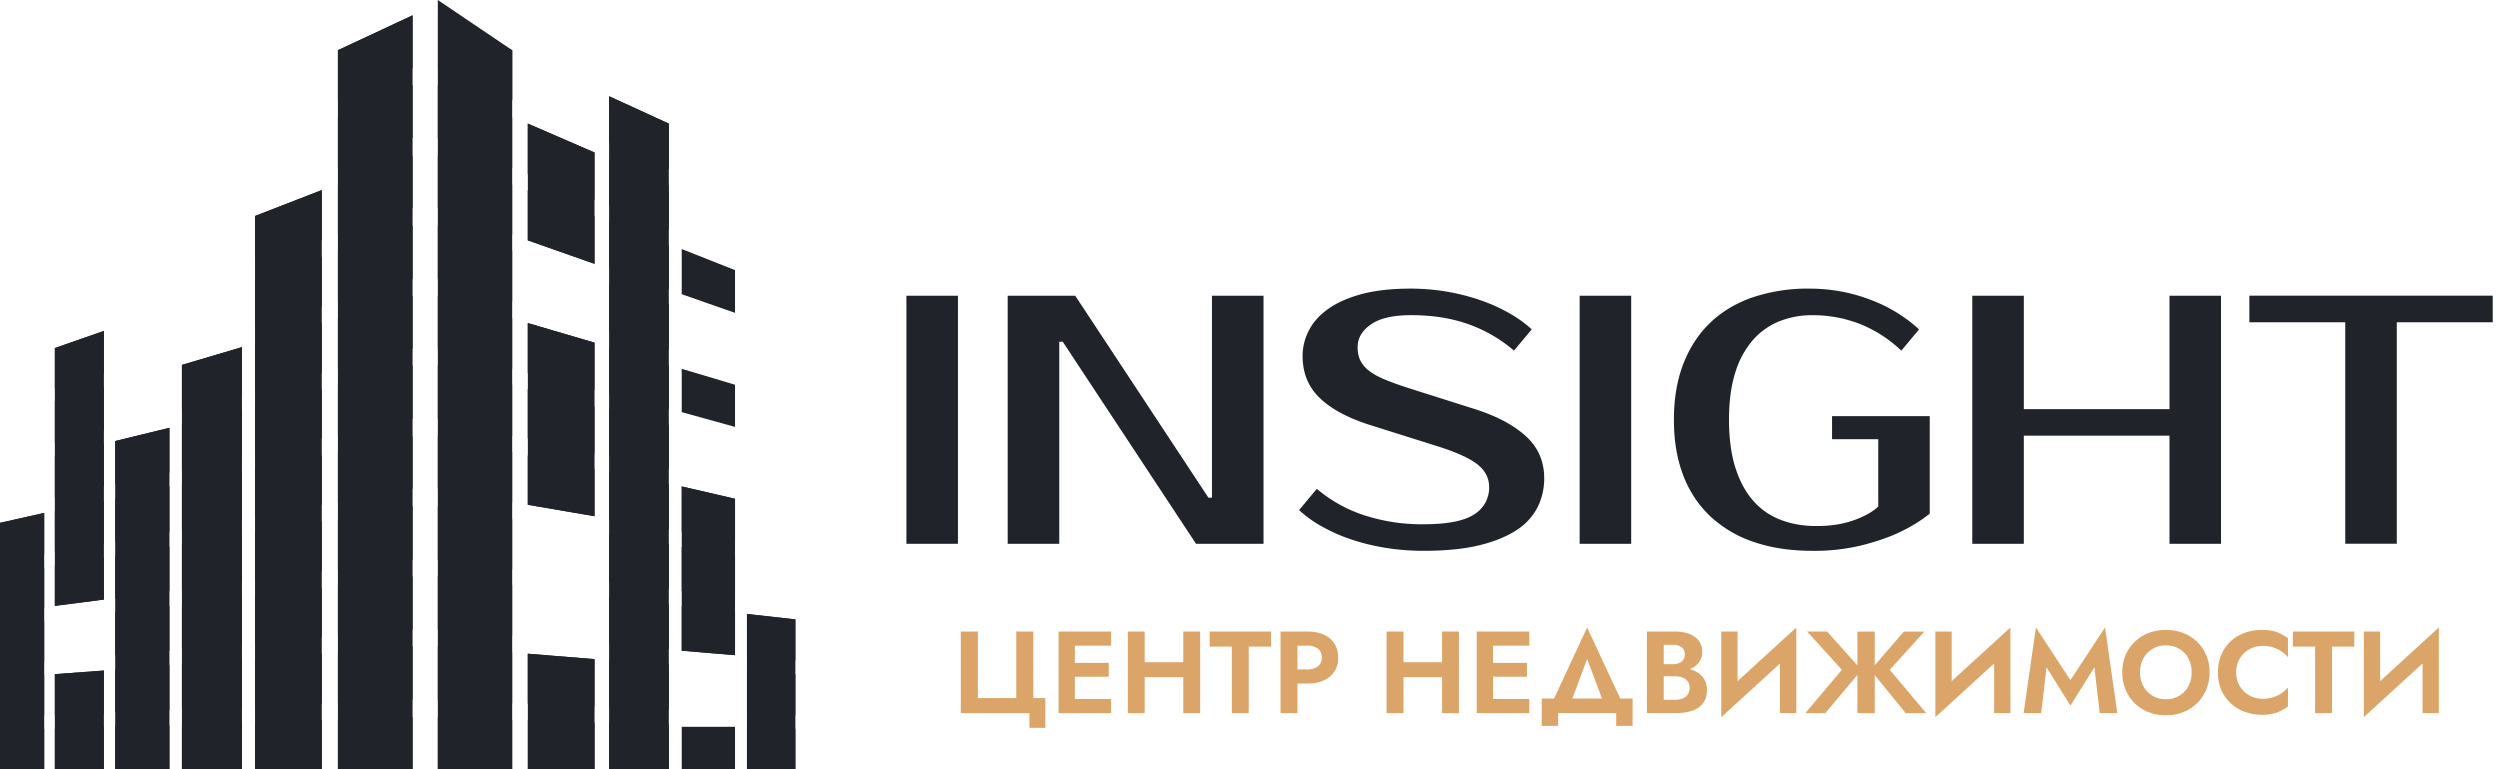 <svg width="78" height="24" fill="none" xmlns="http://www.w3.org/2000/svg"><g clip-path="url(#a)"><path d="M15.983 1.567 13.664.477V2.13l2.32.995V1.567ZM15.98 3.67l-2.32-1.014v1.651l2.32.93V3.67Zm0 2.101-2.32-.9v1.623l2.32.835V5.771Zm0 2.056-2.32-.779V8.7l2.32.694V7.827Zm0 2.103-2.32-.696v1.643l2.32.629V9.929Zm0 2.073-2.32-.6v1.661l2.32.535v-1.596Zm0 2.094-2.32-.478v1.624l2.32.422v-1.567Zm0 2.103-2.32-.404v1.662l2.32.3V16.2Zm0 2.065-2.32-.282v1.652l2.32.197v-1.567Zm0 2.094-2.32-.188v1.652l2.32.113v-1.577ZM13.66 24h2.32v-1.54l-2.32-.084V24Zm4.887-19.242-2.082-.902v1.568l2.082.807V4.757Zm0 1.981-2.082-.807v1.567l2.082.733V6.739Zm0 3.951-2.082-.61v1.56l2.082.524v-1.473Zm0 1.981-2.082-.534v1.539l2.082.479V12.67Zm0 1.961-2.082-.422v1.539l2.082.356v-1.474Zm0 5.933-2.082-.169v1.558l2.082.085v-1.474ZM16.469 24h2.082v-1.455l-2.082-.084V24Zm4.398-20.143-1.863-.854v1.455l1.863.826V3.857Zm0 1.914-1.863-.807V6.4l1.863.761v-1.39Zm0 1.869-1.863-.733v1.455l1.863.676V7.639Zm0 1.84-1.863-.61v1.455l1.863.582V9.48Zm0 1.904-1.863-.553v1.455l1.863.497v-1.399Zm0 1.869-1.863-.47v1.455l1.863.423v-1.408Zm0 1.848-1.863-.384V16.2l1.863.328v-1.427Zm0 1.878-1.863-.3v1.473l1.863.254v-1.427Zm0 1.878-1.863-.225v1.474l1.863.15v-1.399Zm0 1.866-1.863-.131v1.474l1.863.066v-1.408ZM19.004 24h1.863v-1.398l-1.863-.056V24ZM21.27 9.179l1.663.582V8.428L21.27 7.77v1.408Zm0 3.68 1.663.46v-1.315l-1.663-.497v1.352Zm0 3.735 1.663.3v-1.332l-1.663-.385v1.417Zm0 1.841 1.663.234v-1.333l-1.663-.273v1.371Zm0 1.867 1.663.14V19.1l-1.663-.197V20.3Zm0 2.374h1.663V24H21.27v-1.324Zm2.035-2.196 1.511.13v-1.285l-1.511-.17v1.324Zm0 1.774 1.511.066v-1.286l-1.511-.112v1.333-.001Zm0 1.746h1.511v-1.258l-1.511-.066V24ZM12.872.478l-2.329 1.089v1.558l2.33-.995V.478Zm0 2.178L10.543 3.67v1.567l2.33-.93V2.656Zm0 2.214-2.329.902V7.33l2.33-.835V4.87Zm0 2.178-2.329.779v1.567l2.33-.694V7.048Zm0 2.187-2.329.695v1.577l2.33-.629V9.236Zm0 2.169-2.329.6V13.6l2.33-.535v-1.661Zm0 2.216-2.329.477v1.568l2.33-.422v-1.625.001Zm0 2.177-2.329.404v1.558l2.33-.3v-1.663.001Zm0 2.187-2.329.281v1.568l2.33-.197v-1.652Zm0 2.186-2.329.189v1.576l2.33-.112v-1.652ZM10.543 24h2.33v-1.624l-2.33.085V24ZM10.04 5.93l-2.083.808V8.23l2.083-.733V5.931Zm0 2.077L7.957 8.7v1.474l2.083-.61V8.007Zm0 2.072-2.083.61v1.473l2.083-.525v-1.559.001Zm0 2.057-2.083.535v1.483l2.083-.48v-1.538Zm0 2.074-2.083.422v1.474l2.083-.357V14.21Zm0 2.046-2.083.366v1.474l2.083-.272v-1.567Zm0 2.094-2.083.252v1.455l2.083-.177v-1.53Zm0 2.046-2.083.169v1.474l2.083-.085v-1.558ZM7.957 24h2.083v-1.54l-2.083.085V24Zm-.408-13.17-1.873.554v1.399l1.873-.497V10.83Zm0 1.954-1.873.47v1.407l1.873-.422v-1.455Zm0 1.934-1.873.384v1.427l1.873-.328v-1.483Zm0 1.96-1.873.3v1.428l1.873-.254v-1.474Zm0 1.952-1.873.226v1.398l1.873-.15V18.63Zm0 1.963-1.873.131v1.408l1.873-.066v-1.474ZM5.676 24h1.873v-1.455l-1.873.056v1.398Zm-.39-10.653-1.692.413v1.342l1.692-.357v-1.398Zm0 1.83-1.692.385v1.333l1.692-.3v-1.418Zm0 1.886-1.692.273v1.333l1.692-.234v-1.371Zm0 1.841-1.692.197v1.342l1.692-.14v-1.399Zm0 1.848-1.692.15v1.324l1.692-.075v-1.398ZM3.594 22.63h1.692V24H3.594v-1.37Zm-.352-12.305-1.531.534v1.258l1.531-.478v-1.314Zm0 1.755-1.531.44v1.296l1.531-.385v-1.352Zm0 1.773-1.531.385v1.286l1.531-.347v-1.324Zm0 1.784-1.531.31v1.257l1.531-.253v-1.314Zm0 1.764-1.531.245v1.258l1.531-.198v-1.305Zm0 3.519-1.531.113v1.286l1.531-.066V20.92ZM1.71 24h1.532v-1.324l-1.531.066V24Zm-.331-7.997L0 16.312v1.2l1.379-.224v-1.286Zm0 1.708L0 17.927v1.201l1.379-.16v-1.257Zm0 1.671L0 19.55v1.201l1.379-.103v-1.267Zm0 1.671L0 21.175v1.2l1.379-.055v-1.267Zm0 1.689L0 22.8V24h1.379v-1.258Z" fill="#202329"/><path d="M13.66 0v24h2.32V1.567L13.66 0Zm-3.117 24V1.567l2.33-1.09V24h-2.33ZM7.957 6.954V24h2.083V5.931l-2.083.807m-2.281 4.647V24h1.873V10.831l-1.873.554ZM3.594 13.76V24h1.693V13.347l-1.693.413ZM1.71 21.033l1.532-.112V24H1.711v-2.967ZM0 16.312V24h1.379v-7.997L0 16.313Zm1.71-5.452 1.532-.536v8.382l-1.531.197v-8.044Zm14.759-.78 2.081.61v5.416l-2.081-.356v-5.67Zm2.535-7.077V24h1.863V3.857l-1.863-.854Zm-2.535.853 2.081.902v3.474l-2.081-.733V3.856Zm0 16.54V24h2.081v-3.435l-2.081-.169Zm4.801-5.219v5.125l1.663.14v-4.88l-1.663-.385Zm2.035 3.98 1.511.168V24h-1.511v-4.843Z" fill="#202329"/><path d="M31.707 21.78v-2.076h.533v2.076h.376v.93h-.497v-.461h-2.142v-2.545h.533v2.076h1.197Zm1.829-2.076v2.545h-.509v-2.545h.509Zm-.17 0h1.3v.44h-1.3v-.44Zm0 .978h1.227v.432h-1.227v-.432Zm0 1.127h1.3v.44h-1.3v-.44Zm2.348-2.105v2.545h-.526v-2.545h.526Zm-.353.956h1.892v.469H35.36v-.469Zm2.084-.956v2.545h-.527v-2.545h.527Zm.297 0h1.915v.47h-.696v2.075h-.527v-2.076h-.692v-.469Zm2.738 0v2.545h-.527v-2.545h.527Zm-.206 0h.512c.204 0 .377.033.52.099a.741.741 0 0 1 .33.28.8.8 0 0 1 .114.432.733.733 0 0 1-.444.712 1.254 1.254 0 0 1-.52.099h-.512v-.44h.512a.53.53 0 0 0 .331-.094c.081-.063.122-.155.122-.277 0-.12-.04-.216-.122-.278a.534.534 0 0 0-.331-.093h-.512v-.44Zm3.514 0v2.545h-.526v-2.545h.526Zm-.353.956h1.892v.469h-1.892v-.469Zm2.084-.956v2.545h-.527v-2.545h.527Zm1.064 0v2.545h-.509v-2.545h.509Zm-.17 0h1.3v.44h-1.3v-.44Zm0 .978h1.227v.432h-1.227v-.432Zm0 1.127h1.3v.44h-1.3v-.44Zm2.2.439v.4h-.511v-.854h2.835v.854h-.512v-.4h-1.812Zm.313-.109h-.6l1.193-2.562 1.193 2.562h-.6l-.593-1.58-.593 1.58Zm2.85-1.417h.416a.5.5 0 0 0 .199-.037.284.284 0 0 0 .13-.105.285.285 0 0 0 .046-.164c0-.097-.033-.171-.1-.222a.443.443 0 0 0-.275-.076h-.283v1.716h.338a.705.705 0 0 0 .24-.038.343.343 0 0 0 .167-.122.358.358 0 0 0 .06-.215.31.31 0 0 0-.134-.274.429.429 0 0 0-.148-.065.793.793 0 0 0-.185-.02h-.471v-.284h.52c.124 0 .244.014.358.04.114.027.216.069.308.125.09.057.162.13.215.22.053.09.08.197.08.323 0 .167-.04.304-.12.411a.7.7 0 0 1-.337.237 1.512 1.512 0 0 1-.504.076h-.913v-2.545h.857c.172 0 .323.024.453.071.13.047.233.118.306.213.074.095.11.214.11.36a.513.513 0 0 1-.11.33.671.671 0 0 1-.306.21c-.13.046-.28.07-.453.07h-.464v-.236Zm1.927 1.654.018-.676 2.324-2.122-.019.675-2.322 2.123Zm.508-.542-.508.542v-2.672h.508v2.13Zm1.834.414h-.509v-2.115l.509-.556v2.671Zm2.035-1.344-1.13 1.345h-.622l1.138-1.352-1.083-1.193h.623l1.074 1.2Zm.412-1.199v2.544h-.54v-2.544h.54Zm1.55 0-1.082 1.192 1.137 1.352h-.64l-1.093-1.344 1.037-1.2h.641Zm.341 2.671.019-.676 2.322-2.122-.018.675-2.323 2.123Zm.509-.542-.509.542v-2.672h.509v2.13Zm1.833.414h-.508v-2.115l.508-.556v2.671Zm.96 0h-.548l.383-2.671 1.078 1.643 1.079-1.643.383 2.671h-.549l-.166-1.428-.747 1.193-.747-1.193-.166 1.428Zm2.632-1.804a1.272 1.272 0 0 1 .72-.694c.166-.064.345-.096.54-.096.193 0 .376.032.54.096.165.064.309.156.433.274.123.119.22.259.287.42.067.16.101.339.101.532s-.034.37-.101.532a1.273 1.273 0 0 1-.714.709c-.166.067-.348.1-.546.1-.199 0-.381-.033-.547-.1a1.296 1.296 0 0 1-.432-.282 1.251 1.251 0 0 1-.284-.427c-.066-.163-.1-.34-.1-.532 0-.191.035-.371.104-.532Zm.556.965a.77.77 0 0 0 .704.406.765.765 0 0 0 .701-.407.902.902 0 0 0 .101-.432.916.916 0 0 0-.1-.432.744.744 0 0 0-.28-.298.808.808 0 0 0-.423-.11.78.78 0 0 0-.703.407.887.887 0 0 0-.103.433c0 .162.034.307.103.433Zm3.013.006a.79.79 0 0 0 .303.287c.126.066.262.1.409.1a1.016 1.016 0 0 0 .587-.175 1.12 1.12 0 0 0 .2-.175v.586a1.29 1.29 0 0 1-.344.192 1.37 1.37 0 0 1-.469.07 1.58 1.58 0 0 1-.547-.095 1.26 1.26 0 0 1-.725-.692 1.373 1.373 0 0 1-.1-.536c0-.197.033-.375.1-.536a1.234 1.234 0 0 1 .725-.693c.168-.063.35-.094.547-.094.197 0 .345.023.47.07.124.045.238.11.343.192v.585a1.129 1.129 0 0 0-.2-.174 1.02 1.02 0 0 0-.26-.128 1.042 1.042 0 0 0-.327-.047.856.856 0 0 0-.409.1.795.795 0 0 0-.303.285.813.813 0 0 0-.116.44c0 .17.038.313.116.438Zm1.654-1.711h1.914v.47h-.696v2.075h-.527v-2.076h-.692v-.469Zm2.21 2.672.02-.676 2.322-2.122-.019.675-2.323 2.123Zm.509-.542-.508.542v-2.672h.508v2.13Zm1.833.414h-.508v-2.115l.508-.556v2.671Z" fill="#DBA56A"/><path d="M29.889 16.966H28.28v-7.74h1.608v7.74Zm9.533-7.74v7.74h-2.106l-4.157-6.303h-.11v6.303H31.44v-7.74h2.107l4.156 6.302h.11V9.226h1.608Zm8.758 5.694c0 .317-.066.613-.2.89a1.84 1.84 0 0 1-.647.718c-.3.203-.688.363-1.164.481-.477.118-1.063.177-1.757.177-.392 0-.775-.03-1.148-.088a6.761 6.761 0 0 1-1.065-.254 5.334 5.334 0 0 1-.93-.404 3.77 3.77 0 0 1-.738-.525l.554-.664a4.37 4.37 0 0 0 1.475.824 5.8 5.8 0 0 0 1.85.282c.747 0 1.276-.103 1.586-.31a.97.97 0 0 0 .465-.851c0-.28-.122-.516-.365-.708-.244-.191-.658-.38-1.242-.564l-2.107-.663c-.694-.221-1.219-.503-1.574-.846-.355-.343-.532-.78-.532-1.31 0-.273.065-.537.194-.791.129-.255.33-.48.604-.675.273-.195.622-.35 1.047-.464.425-.114.937-.17 1.535-.17a6.69 6.69 0 0 1 2.112.342c.329.11.635.245.92.404.284.158.53.333.737.525l-.554.663a4.49 4.49 0 0 0-1.419-.823c-.525-.188-1.123-.283-1.796-.283-.554 0-.97.096-1.247.288-.277.192-.416.428-.416.708 0 .155.026.29.078.403a.899.899 0 0 0 .26.321c.123.1.283.192.483.276.2.085.447.175.743.271l2.095.664c.672.214 1.201.493 1.585.84.384.347.577.785.577 1.316h.001Zm2.713 2.046h-1.608v-7.74h1.608v7.74Zm5.545-7.961c.673 0 1.308.114 1.907.343a4.665 4.665 0 0 1 1.53.928l-.554.664a4.047 4.047 0 0 0-1.325-.846 4.09 4.09 0 0 0-1.446-.26 2.75 2.75 0 0 0-1.042.193 2.18 2.18 0 0 0-.826.592 2.785 2.785 0 0 0-.543 1.011c-.13.41-.194.898-.194 1.465 0 .568.066 1.082.2 1.499.133.416.317.759.554 1.028.236.27.522.468.859.597.336.13.704.193 1.103.193.332 0 .619-.03.859-.088a2.95 2.95 0 0 0 .604-.21c.192-.088.35-.191.477-.31v-2.1H57.16v-.72h3.048v3.041c-.273.22-.591.416-.953.586-.31.148-.692.28-1.148.398a6.223 6.223 0 0 1-1.557.177c-.665 0-1.264-.088-1.796-.265a3.72 3.72 0 0 1-1.363-.785 3.396 3.396 0 0 1-.865-1.282c-.2-.509-.3-1.095-.3-1.758 0-.664.1-1.25.3-1.759.2-.508.482-.936.848-1.282s.81-.608 1.33-.785a5.383 5.383 0 0 1 1.735-.265Zm12.857.221v7.74h-1.607v-3.373h-4.545v3.373h-1.608v-7.74h1.608v3.538h4.545V9.226h1.607Zm8.477.829H74.78v6.91h-1.608v-6.91H70.18v-.83h7.593v.83Z" fill="#202329"/></g><defs><clipPath id="a"><path fill="#fff" d="M0 0h78v24H0z"/></clipPath></defs></svg>